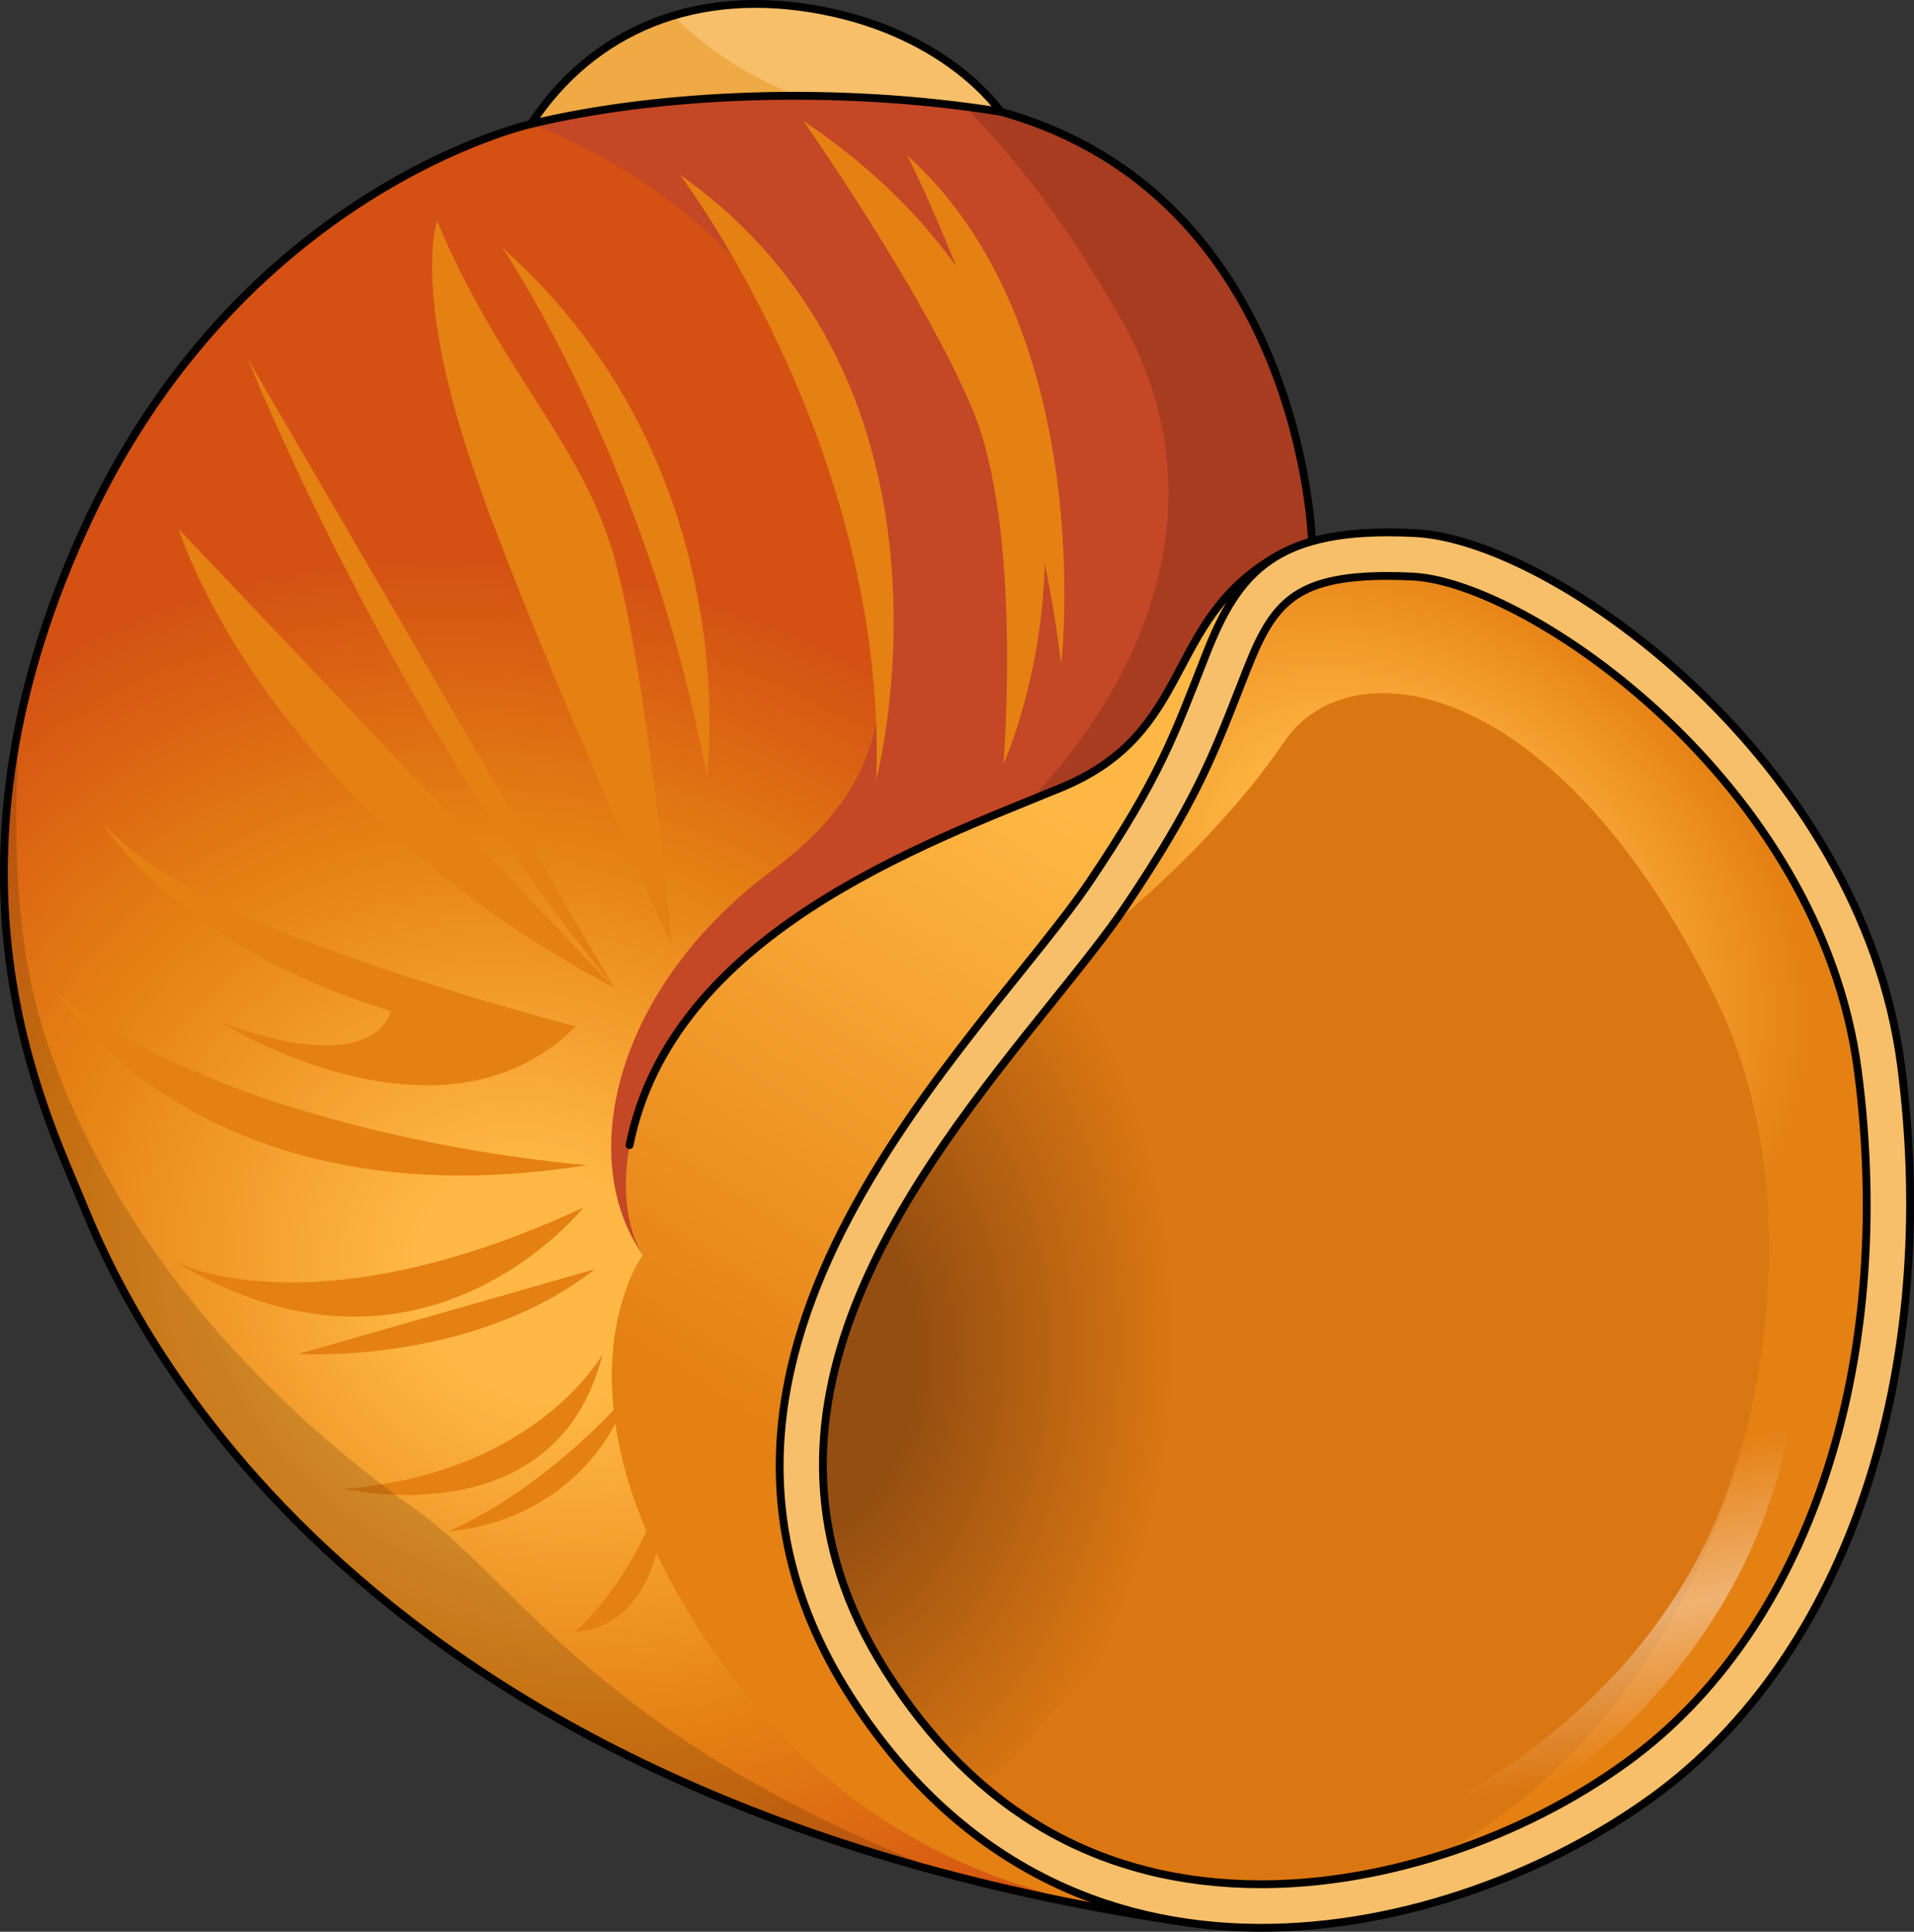 <?xml version="1.0" encoding="utf-8"?>
<!-- Generator: Adobe Illustrator 26.0.2, SVG Export Plug-In . SVG Version: 6.00 Build 0)  -->
<svg version="1.1" id="Camada_1" xmlns="http://www.w3.org/2000/svg" xmlns:xlink="http://www.w3.org/1999/xlink" x="0px" y="0px"
	 width="244.864px" height="247.084px" viewBox="0 0 244.864 247.084" enable-background="new 0 0 244.864 247.084"
	 xml:space="preserve">
<rect x="0" y="0" width="244.864" height="247.084" fill="#333333" stroke="none"/>
<g>
	<g>
		
			<radialGradient id="SVGID_1_" cx="69.248" cy="164.457" r="104.968" gradientTransform="matrix(0.888 0.459 -0.391 0.756 72.049 8.246)" gradientUnits="userSpaceOnUse">
			<stop  offset="0.16" style="stop-color:#FFB845"/>
			<stop  offset="0.627" style="stop-color:#E58013"/>
			<stop  offset="1" style="stop-color:#D45113"/>
		</radialGradient>
		<path fill="url(#SVGID_1_)" d="M167.846,69.236c0,0-1.211-44.233-39.844-54.952c0,0-6.504-9.773-22.726-12.925
			S75.814,3.881,67.933,15.861c0,0-37.514,8.317-57.375,52.234s-5.044,73.55,0,85.845s31.623,75.468,140.177,91.799L167.846,69.236z
			"/>
		<path fill="#F7BF69" d="M128.002,14.284c0,0-6.504-9.773-22.726-12.925C89.055-1.793,75.815,3.881,67.933,15.861
			C84.173,11.952,106.889,10.903,128.002,14.284z"/>
		<path fill="#EFAA45" d="M86.161,2.008c-7.517,2.269-13.743,7.036-18.228,13.853c9.641-2.321,21.57-3.622,34.085-3.598
			C95.061,9.526,89.927,5.801,86.161,2.008z"/>
		<path fill="#C44726" d="M105.622,53.442c7.384,27.076,13.502,42.784-6.769,57.844c-20.271,15.061-25.23,36.922-16.615,49.229
			c3.668,5.24,39.682-11.159,79.835-31.721l2.733-28.194l3.04-31.365c0,0-1.211-44.233-39.844-54.952
			c-21.113-3.381-43.829-2.333-60.069,1.576C67.933,15.861,98.237,26.366,105.622,53.442z"/>
		<path opacity="0.15" d="M164.805,100.601l3.04-31.365c0,0-1.211-44.233-39.844-54.952c-1.552-0.249-3.114-0.466-4.681-0.667
			c5.116,4.94,12.125,13.281,20.029,27.061c16.223,28.286-2.496,56.988-23.294,71.963c-8.621,6.207,14.347,1.408,44.196-6.339
			L164.805,100.601z"/>
		
			<linearGradient id="SVGID_00000102538744461534727450000010368187976194690177_" gradientUnits="userSpaceOnUse" x1="189.979" y1="76.844" x2="92.288" y2="230.189">
			<stop  offset="0.283" style="stop-color:#FFB845"/>
			<stop  offset="0.769" style="stop-color:#E58013"/>
		</linearGradient>
		<path fill="url(#SVGID_00000102538744461534727450000010368187976194690177_)" d="M124.698,183.285
			c3.077-5.538,38.877-112.286,38.877-112.286c-14.847,8.311-10.525,22.624-27.864,29.769
			c-17.339,7.145-50.254,18.615-55.168,45.708c-1.695,9.344,1.695,14.04,1.695,14.04s-13.796,18.691,10.063,52.096
			c17.858,25.004,40.765,30.468,58.434,33.126l1.179-12.154C139.626,214.415,122.716,186.852,124.698,183.285z"/>
		<path fill="none" stroke="#000000" stroke-linecap="round" stroke-linejoin="round" stroke-miterlimit="10" d="M128.003,14.284
			c-21.113-3.381-43.83-2.333-60.069,1.576"/>
		<g>
			<path fill="#E58013" d="M102.738,15.427c0,0,15.282,21.691,21.691,36.973s3.944,45.354,3.944,45.354
				S151.049,47.964,102.738,15.427z"/>
			<path fill="#E58013" d="M116.048,19.864c0,0,15.282,29.579,19.719,65.073C135.767,84.937,140.697,42.048,116.048,19.864z"/>
			<path fill="#E58013" d="M55.905,28.245c0,0-2.958,8.381,3.944,29.579s26.128,63.101,26.128,63.101s-3.451-37.466-7.888-51.27
				C73.652,55.852,63.792,46.978,55.905,28.245z"/>
			<path fill="#E58013" d="M86.962,22.329c0,0,26.621,35.001,25.142,77.397C112.104,99.727,125.415,49.443,86.962,22.329z"/>
			<path fill="#E58013" d="M64.285,31.696c0,0,18.733,27.607,26.128,67.538C90.413,99.234,95.836,59.795,64.285,31.696z"/>
			<path fill="#E58013" d="M31.749,45.992c0,0,18.24,45.847,46.833,80.355L31.749,45.992z"/>
			<path fill="#E58013" d="M22.875,67.683c0,0,10.353,34.508,55.706,58.664L22.875,67.683z"/>
			<path fill="#E58013" d="M73.652,131.277c0,0-19.226-4.93-36.973-11.831c-17.747-6.902-23.663-14.296-23.663-14.296
				s9.367,15.775,36.973,24.156c0,0-1.479,8.874-21.691,1.479C28.298,130.784,56.398,148.531,73.652,131.277z"/>
			<path fill="#E58013" d="M7.593,127.333c0,0,18.24,29.579,67.538,21.691C75.131,149.024,32.735,146.066,7.593,127.333z"/>
			<path fill="#E58013" d="M22.382,161.349c0,0,17.254,9.367,52.256-6.902C74.638,154.447,53.933,180.575,22.382,161.349z"/>
			<path fill="#E58013" d="M76.117,162.335L38.158,173.18C38.158,173.18,60.342,174.659,76.117,162.335z"/>
			<path fill="#E58013" d="M77.103,173.18c0,0-8.381,15.282-33.029,17.254C44.073,190.434,71.187,196.843,77.103,173.18z"/>
			<path fill="#E58013" d="M80.554,178.11c0,0-9.86,11.831-23.17,17.747C57.384,195.857,74.145,195.364,80.554,178.11z"/>
			<path fill="#E58013" d="M84.99,189.941c0,0-2.958,10.846-11.338,18.733C73.652,208.675,84.99,209.168,84.99,189.941z"/>
		</g>
		<path opacity="0.15" d="M10.558,153.939c4.556,11.105,26.691,63.718,110.929,85.829c-44.873-17.352-55.176-37.408-68.403-46.765
			c-17.055-12.063-38.268-32.525-47.419-60.811C1.793,120.227,1.569,105.286,2.6,92.027
			C-3.906,122.856,6.493,144.031,10.558,153.939z"/>
		<path fill="none" stroke="#000000" stroke-linecap="round" stroke-linejoin="round" stroke-miterlimit="10" d="M167.846,69.236
			c0,0-1.211-44.233-39.844-54.952c0,0-6.504-9.773-22.726-12.925S75.814,3.881,67.933,15.861c0,0-37.514,8.317-57.375,52.234
			s-5.044,73.55,0,85.845s31.623,75.468,140.177,91.799L167.846,69.236z"/>
		<path fill="none" stroke="#000000" stroke-linecap="round" stroke-linejoin="round" stroke-miterlimit="10" d="M163.575,70.999
			c-14.847,8.311-10.525,22.624-27.864,29.769s-49.809,18.7-55.168,45.708"/>
	</g>
	<g>
		<path fill="#F7BF69" d="M139.494,112.642c8.973-13.355,10.718-18.6,14.817-29.003c4.098-10.403,8.827-16.393,26.796-15.447
			s57.06,29.318,62.104,68.093s-6.62,75.344-31.84,93.628s-75.029,30.579-102.771-13.24S125.939,132.818,139.494,112.642z"/>
		
			<radialGradient id="SVGID_00000070115870786195311920000016807875870004380572_" cx="179.685" cy="116.268" r="75.694" gradientTransform="matrix(0.781 0.625 -0.449 0.561 91.584 -61.215)" gradientUnits="userSpaceOnUse">
			<stop  offset="0.283" style="stop-color:#FFB845"/>
			<stop  offset="0.769" style="stop-color:#E58013"/>
		</radialGradient>
		<path fill="url(#SVGID_00000070115870786195311920000016807875870004380572_)" d="M161.368,241.012
			c-20.414,0-36.584-9.192-48.06-27.32c-20.887-32.992,3.541-63.401,21.377-85.605c3.752-4.671,6.994-8.706,9.435-12.339
			c8.631-12.844,10.958-18.788,14.48-27.786l0.896-2.281c3.291-8.354,5.995-12.016,18.075-12.016c1.02,0,2.111,0.03,3.244,0.09
			c14.539,0.765,52.042,26.124,56.871,63.247c4.909,37.738-6.428,71.61-29.585,88.399
			C194.618,235.176,177.149,241.012,161.368,241.012z"/>
		<path fill="#DB7712" d="M219.573,127.826c-20.212-41.41-46.833-45.354-55.214-33.03c-5.322,7.827-13.428,16.378-22.045,23.517
			c-2.153,2.953-4.738,6.173-7.631,9.774c-17.836,22.204-42.264,52.613-21.377,85.605c11.476,18.128,27.646,27.32,48.06,27.32
			c7.349,0,15.06-1.28,22.568-3.619C222.433,216.46,235.77,161.01,219.573,127.826z"/>
		
			<linearGradient id="SVGID_00000067920420296102058760000009043854595850457768_" gradientUnits="userSpaceOnUse" x1="285.533" y1="-445.306" x2="287.778" y2="-398.404" gradientTransform="matrix(0.987 -0.158 0.158 0.987 -8.579 668.333)">
			<stop  offset="0.089" style="stop-color:#FFFFFF;stop-opacity:0"/>
			<stop  offset="0.504" style="stop-color:#FFFFFF;stop-opacity:0.4"/>
			<stop  offset="0.904" style="stop-color:#FFFFFF;stop-opacity:0"/>
		</linearGradient>
		<path fill="url(#SVGID_00000067920420296102058760000009043854595850457768_)" d="M189.829,234.187
			c-1.098,0.176-2.241-0.32-2.84-1.335c-0.783-1.324-0.344-3.033,0.981-3.815c16.924-10.001,25.628-22.455,29.949-31.141
			c4.695-9.438,5.393-16.616,5.4-16.688c0.138-1.53,1.49-2.662,3.021-2.525c1.529,0.135,2.662,1.48,2.53,3.011
			c-0.111,1.275-3.1,31.479-38.066,52.139C190.495,234.016,190.163,234.133,189.829,234.187z"/>
		
			<radialGradient id="SVGID_00000117638496853002059750000014976479414329074363_" cx="102.445" cy="174.433" r="75.968" gradientTransform="matrix(0.066 -0.998 0.698 0.046 -26.012 268.672)" gradientUnits="userSpaceOnUse">
			<stop  offset="0.28" style="stop-color:#944E11"/>
			<stop  offset="0.899" style="stop-color:#DB7712"/>
		</radialGradient>
		<path fill="url(#SVGID_00000117638496853002059750000014976479414329074363_)" d="M137.246,216.562
			c8.38-6.902,5.916-5.423,8.873-13.31c2.958-7.888,2.465-16.268,4.93-21.691c2.465-5.423,1.479-9.367,0.986-18.24
			c-0.493-8.874,5.916-18.24-2.958-36.973c-1.937-4.089-4.085-6.87-6.322-8.645c-2.237,3.119-4.976,6.534-8.071,10.386
			c-17.836,22.204-42.264,52.613-21.377,85.605c3.515,5.552,7.474,10.256,11.857,14.124
			C129.958,226.34,132.334,220.607,137.246,216.562z"/>
		<path fill="none" stroke="#000000" stroke-linecap="round" stroke-linejoin="round" stroke-miterlimit="10" d="M139.494,112.642
			c8.973-13.355,10.718-18.6,14.817-29.003c4.098-10.403,8.827-16.393,26.796-15.447s57.06,29.318,62.104,68.093
			s-6.62,75.344-31.84,93.628s-75.029,30.579-102.771-13.24S125.939,132.818,139.494,112.642z"/>
		<path fill="none" stroke="#000000" stroke-linecap="round" stroke-linejoin="round" stroke-miterlimit="10" d="M161.368,241.012
			c-20.414,0-36.584-9.192-48.06-27.32c-20.887-32.992,3.541-63.401,21.377-85.605c3.752-4.671,6.994-8.706,9.435-12.339
			c8.631-12.844,10.958-18.788,14.48-27.786l0.896-2.281c3.291-8.354,5.995-12.016,18.075-12.016c1.02,0,2.111,0.03,3.244,0.09
			c14.539,0.765,52.042,26.124,56.871,63.247c4.909,37.738-6.428,71.61-29.585,88.399
			C194.618,235.176,177.149,241.012,161.368,241.012z"/>
	</g>
</g>
</svg>
